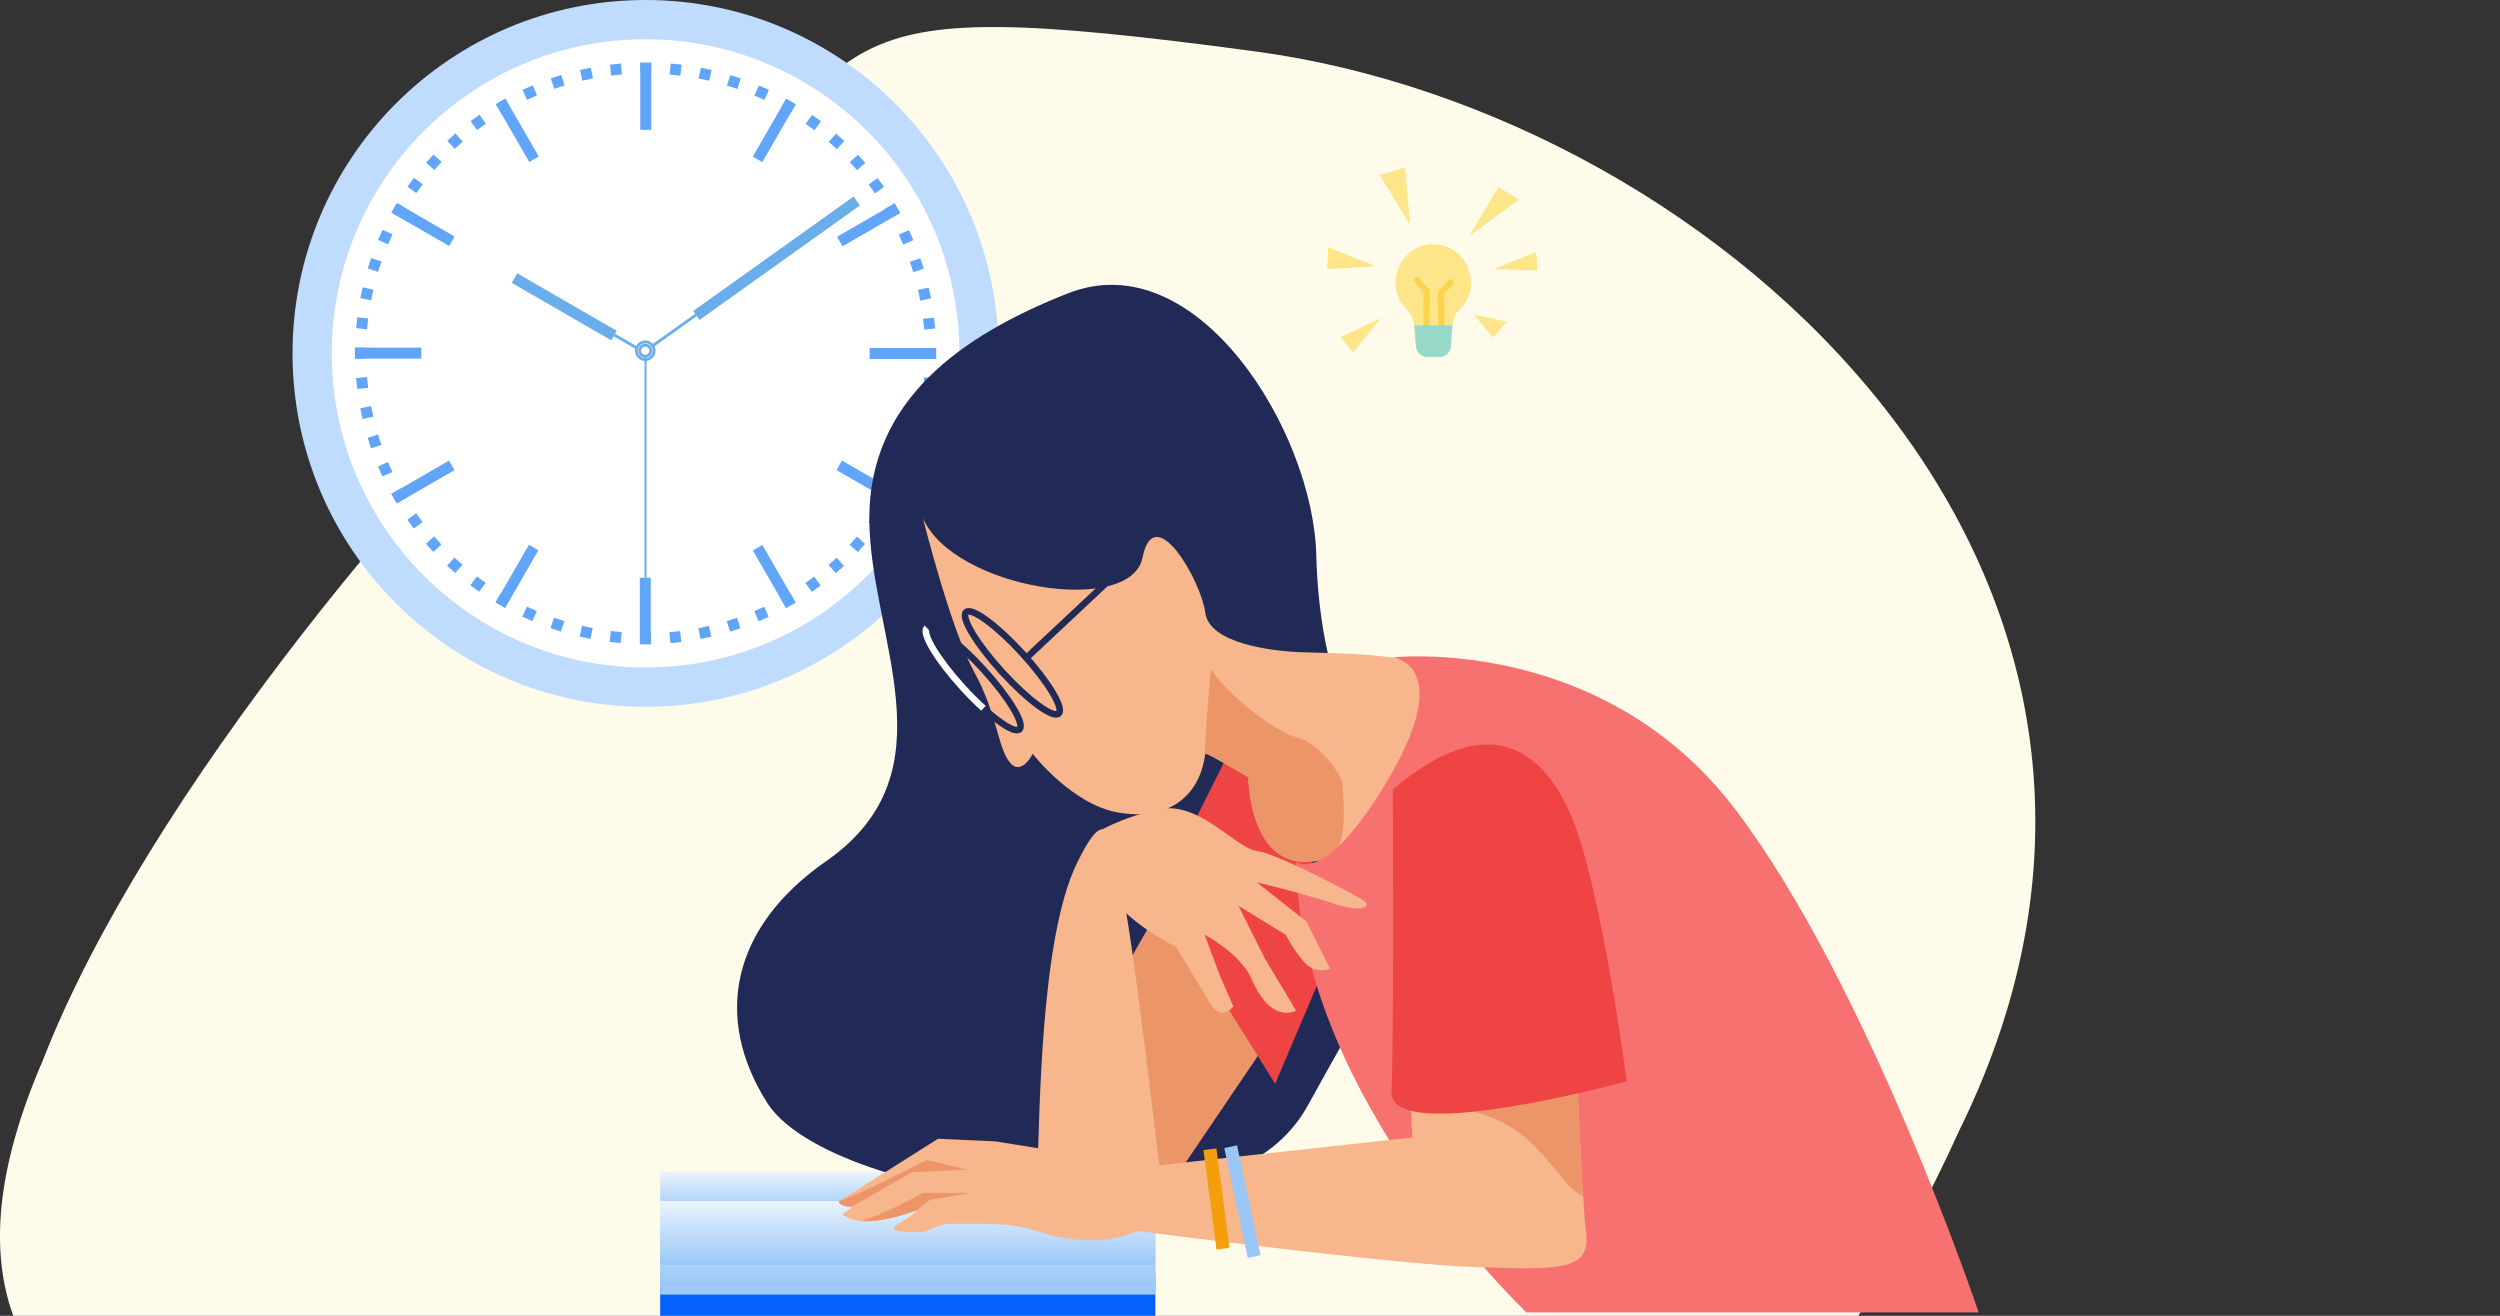 <svg width="380" height="200" viewBox="0 0 380 200" fill="none" xmlns="http://www.w3.org/2000/svg">
<rect x="0" y="0" width="380" height="200" fill="#333333" stroke="none"/>
<g clip-path="url(#clip0)">
<path d="M190.819 7.818C119.839 -1.733 135.097 6.683 99.074 38.691C65.038 69.266 21.921 121.549 6.538 161.119C-0.599 177.573 -1.544 190.195 2.016 200H282.455C288.018 191.419 293.213 182.021 297.765 171.915C339.177 88.035 261.8 17.368 190.819 7.818Z" fill="#FFFBEB"/>
<path d="M175.609 193.56H100.344V200H175.609V193.56Z" fill="#0561FC"/>
<path d="M175.609 178.105H100.344V184.544H175.609V178.105Z" fill="url(#paint0_linear)"/>
<path d="M175.609 182.613H100.344V196.78H175.609V182.613Z" fill="url(#paint1_linear)"/>
<path d="M175.609 182.613H100.344V195.492H175.609V182.613Z" fill="url(#paint2_linear)"/>
<path d="M175.609 182.613H100.344V192.271H175.609V182.613Z" fill="url(#paint3_linear)"/>
<path d="M151.785 53.715C151.785 83.38 127.76 107.43 98.121 107.43C68.486 107.43 44.464 83.379 44.464 53.715C44.465 24.049 68.487 0 98.122 0C127.76 0 151.785 24.049 151.785 53.715Z" fill="#BFDBFE"/>
<path d="M145.824 53.715C145.824 80.085 124.468 101.462 98.123 101.462C71.783 101.462 50.427 80.085 50.427 53.715C50.427 27.345 71.783 5.967 98.123 5.967C124.467 5.969 145.824 27.345 145.824 53.715Z" fill="white"/>
<path d="M98.993 9.498H97.323V11.164H98.993V9.498Z" fill="#60A5FA"/>
<path d="M98.993 9.627H97.323V19.74H98.993V9.627Z" fill="#60A5FA"/>
<path d="M81.886 23.786L80.441 24.615L75.397 15.869L76.834 15.036L81.886 23.786Z" fill="#60A5FA"/>
<path d="M69.103 35.954L68.275 37.393L59.524 32.339L60.37 30.894L69.103 35.954Z" fill="#60A5FA"/>
<path d="M64.036 52.838L64.039 54.509H53.947V52.838H64.036Z" fill="#60A5FA"/>
<path d="M68.241 70.02L69.081 71.461L60.335 76.515L59.501 75.075L68.241 70.02Z" fill="#60A5FA"/>
<path d="M80.402 82.8L81.832 83.638L76.789 92.394L75.355 91.558L80.402 82.8Z" fill="#60A5FA"/>
<path d="M97.249 87.83H98.912V97.932L97.249 97.929V87.83Z" fill="#60A5FA"/>
<path d="M114.43 83.669L115.876 82.835L120.925 91.588L119.478 92.414L114.43 83.669Z" fill="#60A5FA"/>
<path d="M127.148 71.449L127.982 70.005L136.736 75.062L135.9 76.503L127.148 71.449Z" fill="#60A5FA"/>
<path d="M132.177 54.565V52.894H142.265L142.258 54.562L132.177 54.565Z" fill="#60A5FA"/>
<path d="M128.07 37.436L127.233 35.988L135.981 30.937L136.81 32.382L128.07 37.436Z" fill="#60A5FA"/>
<path d="M115.868 24.646L114.423 23.811L119.467 15.061L120.915 15.897L115.868 24.646Z" fill="#60A5FA"/>
<path d="M94.548 11.308L92.888 11.481L92.713 9.826L94.37 9.652L94.548 11.308Z" fill="#60A5FA"/>
<path d="M90.136 11.913L88.515 12.263L88.163 10.632L89.789 10.289L90.136 11.913Z" fill="#60A5FA"/>
<path d="M85.821 12.982L84.239 13.498L83.723 11.91L85.305 11.398L85.821 12.982Z" fill="#60A5FA"/>
<path d="M81.629 14.496L80.111 15.177L79.441 13.648L80.957 12.977L81.629 14.496Z" fill="#60A5FA"/>
<path d="M77.624 16.437L76.193 17.269L75.357 15.82L76.801 14.99L77.624 16.437Z" fill="#60A5FA"/>
<path d="M73.848 18.789L72.506 19.764L71.523 18.417L72.878 17.433L73.848 18.789Z" fill="#60A5FA"/>
<path d="M70.339 21.517L69.1 22.631L67.984 21.394L69.226 20.278L70.339 21.517Z" fill="#60A5FA"/>
<path d="M67.128 24.606L66.016 25.843L64.775 24.728L65.892 23.489L67.128 24.606Z" fill="#60A5FA"/>
<path d="M64.26 28.015L63.275 29.358L61.935 28.376L62.917 27.03L64.26 28.015Z" fill="#60A5FA"/>
<path d="M61.759 31.695L60.931 33.14L59.49 32.301L60.326 30.856L61.759 31.695Z" fill="#60A5FA"/>
<path d="M59.663 35.621L58.983 37.144L57.469 36.466L58.152 34.938L59.663 35.621Z" fill="#60A5FA"/>
<path d="M57.986 39.745L57.473 41.324L55.891 40.81L56.405 39.228L57.986 39.745Z" fill="#60A5FA"/>
<path d="M56.752 44.024L56.405 45.65L54.768 45.3L55.123 43.675L56.752 44.024Z" fill="#60A5FA"/>
<path d="M55.97 48.403L55.79 50.065L54.131 49.883L54.309 48.231L55.97 48.403Z" fill="#60A5FA"/>
<path d="M55.638 52.848V54.512H53.979L53.973 52.848H55.638Z" fill="#60A5FA"/>
<path d="M55.789 57.301L55.959 58.957L54.308 59.124L54.123 57.474L55.789 57.301Z" fill="#60A5FA"/>
<path d="M56.406 61.71L56.746 63.344L55.112 63.684L54.762 62.058L56.406 61.71Z" fill="#60A5FA"/>
<path d="M57.461 66.032L57.972 67.619L56.394 68.136L55.881 66.55L57.461 66.032Z" fill="#60A5FA"/>
<path d="M58.977 70.222L59.648 71.744L58.128 72.416L57.45 70.903L58.977 70.222Z" fill="#60A5FA"/>
<path d="M60.904 74.229L61.738 75.674L60.296 76.503L59.467 75.064L60.904 74.229Z" fill="#60A5FA"/>
<path d="M63.267 78.018L64.239 79.363L62.885 80.337L61.915 78.996L63.267 78.018Z" fill="#60A5FA"/>
<path d="M65.992 81.528L67.096 82.77L65.859 83.888L64.745 82.643L65.992 81.528Z" fill="#60A5FA"/>
<path d="M69.081 84.742L70.305 85.855L69.186 87.09L67.95 85.978L69.081 84.742Z" fill="#60A5FA"/>
<path d="M72.466 87.615L73.816 88.594L72.839 89.938L71.49 88.965L72.466 87.615Z" fill="#60A5FA"/>
<path d="M76.159 90.108L77.596 90.945L76.756 92.385L75.314 91.558L76.159 90.108Z" fill="#60A5FA"/>
<path d="M80.083 92.209L81.598 92.89L80.918 94.409L79.392 93.74L80.083 92.209Z" fill="#60A5FA"/>
<path d="M84.199 93.889L85.784 94.409L85.26 95.991L83.683 95.48L84.199 93.889Z" fill="#60A5FA"/>
<path d="M88.459 95.126L90.095 95.48L89.74 97.111L88.125 96.763L88.459 95.126Z" fill="#60A5FA"/>
<path d="M92.849 95.91L94.505 96.092L94.324 97.746L92.676 97.581L92.849 95.91Z" fill="#60A5FA"/>
<path d="M97.287 96.231L98.949 96.237V97.903L97.287 97.908V96.231Z" fill="#60A5FA"/>
<path d="M101.737 96.092L103.386 95.923L103.557 97.581L101.909 97.751L101.737 96.092Z" fill="#60A5FA"/>
<path d="M106.136 95.48L107.761 95.138L108.111 96.77L106.483 97.121L106.136 95.48Z" fill="#60A5FA"/>
<path d="M110.459 94.421L112.037 93.906L112.541 95.491L110.974 96.008L110.459 94.421Z" fill="#60A5FA"/>
<path d="M114.647 92.902L116.163 92.231L116.836 93.753L115.325 94.436L114.647 92.902Z" fill="#60A5FA"/>
<path d="M118.643 90.96L120.088 90.135L120.916 91.576L119.478 92.414L118.643 90.96Z" fill="#60A5FA"/>
<path d="M122.419 88.612L123.772 87.637L124.74 88.987L123.409 89.965L122.419 88.612Z" fill="#60A5FA"/>
<path d="M125.929 85.882L127.18 84.765L128.283 86.01L127.055 87.125L125.929 85.882Z" fill="#60A5FA"/>
<path d="M129.14 82.796L130.258 81.561L131.491 82.675L130.386 83.914L129.14 82.796Z" fill="#60A5FA"/>
<path d="M132.007 79.391L132.987 78.046L134.334 79.027L133.36 80.377L132.007 79.391Z" fill="#60A5FA"/>
<path d="M134.503 75.709L135.341 74.265L136.783 75.1L135.962 76.539L134.503 75.709Z" fill="#60A5FA"/>
<path d="M136.603 71.784L137.287 70.263L138.8 70.943L138.135 72.459L136.603 71.784Z" fill="#60A5FA"/>
<path d="M138.281 67.653L138.801 66.073L140.378 66.592L139.886 68.17L138.281 67.653Z" fill="#60A5FA"/>
<path d="M139.522 63.38L139.87 61.748L141.494 62.102L141.156 63.722L139.522 63.38Z" fill="#60A5FA"/>
<path d="M140.306 58.996L140.483 57.34L142.132 57.518L141.971 59.165L140.306 58.996Z" fill="#60A5FA"/>
<path d="M140.629 54.559V52.894H142.295L142.303 54.559H140.629Z" fill="#60A5FA"/>
<path d="M140.488 50.102L140.306 48.449L141.966 48.281L142.144 49.925L140.488 50.102Z" fill="#60A5FA"/>
<path d="M139.875 45.694L139.535 44.057L141.156 43.72L141.519 45.34L139.875 45.694Z" fill="#60A5FA"/>
<path d="M138.816 41.368L138.298 39.786L139.886 39.272L140.411 40.846L138.816 41.368Z" fill="#60A5FA"/>
<path d="M137.296 37.179L136.617 35.66L138.145 34.983L138.828 36.496L137.296 37.179Z" fill="#60A5FA"/>
<path d="M135.356 33.172L134.525 31.736L135.972 30.901L136.81 32.334L135.356 33.172Z" fill="#60A5FA"/>
<path d="M133.009 29.396L132.029 28.047L133.392 27.066L134.373 28.404L133.009 29.396Z" fill="#60A5FA"/>
<path d="M130.285 25.876L129.163 24.643L130.42 23.522L131.534 24.753L130.285 25.876Z" fill="#60A5FA"/>
<path d="M127.202 22.663L125.957 21.554L127.083 20.314L128.323 21.419L127.202 22.663Z" fill="#60A5FA"/>
<path d="M123.801 19.799L122.451 18.816L123.448 17.468L124.789 18.432L123.801 19.799Z" fill="#60A5FA"/>
<path d="M120.118 17.294L118.679 16.461L119.514 15.014L120.953 15.84L120.118 17.294Z" fill="#60A5FA"/>
<path d="M116.195 15.195L114.678 14.519L115.363 12.997L116.878 13.663L116.195 15.195Z" fill="#60A5FA"/>
<path d="M112.076 13.514L110.491 13.004L111.017 11.415L112.594 11.922L112.076 13.514Z" fill="#60A5FA"/>
<path d="M107.799 12.272L106.18 11.933L106.535 10.295L108.155 10.633L107.799 12.272Z" fill="#60A5FA"/>
<path d="M103.422 11.493L101.778 11.327L101.95 9.657L103.603 9.826L103.422 11.493Z" fill="#60A5FA"/>
<path d="M93.749 50.29L92.911 51.729L77.779 42.992L78.619 41.543L93.749 50.29Z" fill="#69AEEB"/>
<path d="M96.751 53.124L93.273 51.12L93.49 50.734L96.968 52.754L96.751 53.124Z" fill="#69AEEB"/>
<path d="M106.332 48.628L105.364 47.269L129.744 29.872L130.697 31.236L106.332 48.628Z" fill="#69AEEB"/>
<path d="M99.362 52.719L99.109 52.371L106.18 47.324L106.424 47.675L99.362 52.719Z" fill="#69AEEB"/>
<path d="M98.08 54.866C97.213 54.866 96.52 54.163 96.52 53.308C96.52 52.454 97.213 51.748 98.08 51.748C98.935 51.748 99.635 52.454 99.635 53.308C99.636 54.163 98.936 54.866 98.08 54.866ZM98.08 52.175C97.449 52.175 96.945 52.689 96.945 53.308C96.945 53.929 97.451 54.438 98.08 54.438C98.7 54.438 99.204 53.931 99.204 53.308C99.206 52.69 98.702 52.175 98.08 52.175Z" fill="#69AEEB"/>
<path d="M98.08 54.372C97.499 54.372 97.019 53.893 97.019 53.308C97.019 52.726 97.499 52.252 98.08 52.252C98.658 52.252 99.133 52.725 99.133 53.308C99.135 53.893 98.659 54.372 98.08 54.372ZM98.08 52.68C97.728 52.68 97.449 52.969 97.449 53.308C97.449 53.658 97.728 53.935 98.08 53.935C98.421 53.935 98.7 53.658 98.7 53.308C98.701 52.969 98.421 52.68 98.08 52.68Z" fill="#69AEEB"/>
<path d="M98.277 54.235H97.967V90.438H98.277V54.235Z" fill="#69AEEB"/>
<path d="M206.628 110.606C202.273 105.435 200.306 94.068 200.074 84.36C199.625 65.627 181.978 36.837 162.315 44.591C145.998 51.025 132.136 60.898 132.136 78.793C132.136 96.689 145.14 117.298 125.586 130.888C111.28 140.831 108.299 154.55 116.642 167.674C122.365 176.676 146.969 182.918 158.884 181.11C166.745 179.917 190.05 184.031 198.882 167.873C211.18 145.372 222.834 129.858 206.628 110.606Z" fill="#212957"/>
<path d="M192.633 158.379L176.741 181.842C176.741 181.842 164.822 163.947 166.412 157.584C168.001 151.22 175.151 140.482 177.933 134.915" fill="#EC9568"/>
<path d="M187.467 113.041L175.945 136.106L193.824 164.741L202.961 143.265C202.961 143.265 194.619 109.86 187.467 113.041Z" fill="#EF4444"/>
<path d="M140.292 78.793C140.292 78.793 144.463 95.495 148.038 102.056C151.613 108.618 151.613 113.391 153.402 115.776C155.189 118.161 156.977 114.582 156.977 114.582C156.977 114.582 162.936 122.337 170.087 123.53C177.238 124.724 182.304 121.392 183.196 114.582C183.245 114.222 189.752 118.161 189.752 118.161C189.752 118.161 189.853 138.094 206.437 128.302C217.915 121.526 220.143 108.618 219.547 103.846C218.95 99.074 203.056 99.372 197.4 99.122C193.548 98.95 183.792 97.882 183.196 93.11C182.6 88.338 175.45 75.811 173.663 84.759C171.873 93.707 145.059 89.531 140.292 78.793Z" fill="#F7B68B"/>
<path d="M197.159 112.099C193.781 111.295 186.545 105.553 184.132 101.795C183.907 101.443 182.856 117.177 183.195 114.583C183.243 114.222 189.75 118.161 189.75 118.161C189.75 118.161 189.838 134.948 202.672 130.139C205.011 127.23 204.075 120.581 204.075 119.343C204.075 117.895 200.537 112.904 197.159 112.099Z" fill="#EC9568"/>
<path d="M149.467 101.741C153.354 105.997 155.815 110.076 154.964 110.855C154.115 111.634 150.275 108.814 146.389 104.561C142.502 100.305 140.039 96.226 140.89 95.447C141.74 94.67 145.58 97.487 149.467 101.741Z" stroke="#212957" stroke-miterlimit="10"/>
<path d="M149.482 107.662C148.493 106.762 147.442 105.715 146.389 104.56C142.502 100.305 140.039 96.226 140.89 95.447" stroke="white" stroke-miterlimit="10"/>
<path d="M197.003 130.964C197.003 130.964 201.373 134.729 210.907 118.622C221.363 100.961 211.702 99.924 211.702 99.924C211.702 99.924 243.484 96.366 263.747 123.012C284.008 149.658 300.756 199.486 300.756 199.486H232.027C232.027 199.488 197.4 166.756 197.003 130.964Z" fill="#F87171"/>
<path d="M176.741 181.842C176.741 181.842 171.972 139.687 170.384 134.915C168.796 130.142 169.192 119.802 163.631 131.336C158.069 142.869 158.069 169.911 157.672 177.866C157.273 185.819 174.754 185.819 176.741 181.842Z" fill="#F7B68B"/>
<path d="M213.688 154.403L214.682 172.895L174.755 177.269L151.314 173.492L142.574 173.094L127.478 182.638C127.478 182.638 127.58 183.434 129.465 183.434C129.862 183.434 128.074 184.528 128.074 184.528C128.074 184.528 129.96 187.312 139.198 184.031C140.206 183.673 135.821 186.616 135.821 186.616C135.821 186.616 135.821 187.511 139.844 187.287C141.185 187.212 142.565 186.02 144.561 186.02C146.648 186.02 151.514 185.92 154.295 186.318C157.075 186.716 159.167 187.945 163.531 188.406C169.193 189.003 172.967 187.114 172.967 187.114C172.967 187.114 211.703 192.184 224.018 192.582C236.333 192.98 241.895 193.378 241.101 187.412C240.307 181.446 239.114 148.835 239.114 148.835L213.688 154.403Z" fill="#F7B68B"/>
<path d="M166.412 126.696C166.412 126.696 170.385 124.178 176.344 122.985C182.304 121.791 187.866 128.95 191.043 129.348C194.221 129.746 206.14 136.109 207.332 136.905C208.525 137.701 207.332 138.894 202.565 137.303C197.798 135.711 191.043 134.122 191.043 134.122L198.591 140.087L202.168 147.245C202.168 147.245 199.916 148.306 198.061 146.052C196.366 143.992 195.413 142.075 195.413 142.075L188.262 137.701L192.234 145.654L197.002 153.608C197.002 153.608 193.294 155.863 190.249 148.836C188.545 144.906 183.097 142.075 183.097 142.075L185.48 148.438L187.467 152.947C187.467 152.947 185.721 155.495 183.892 152.416C180.977 147.512 178.727 143.931 178.727 143.931C178.727 143.931 170.782 140.087 168 134.917" fill="#F7B68B"/>
<path d="M160.922 108.458C161.772 107.68 159.31 103.6 155.423 99.345C151.536 95.091 147.695 92.273 146.845 93.052C145.995 93.83 148.457 97.91 152.344 102.164C156.231 106.419 160.072 109.237 160.922 108.458Z" stroke="#212957" stroke-miterlimit="10"/>
<path d="M172 85L156 100" stroke="#212957" stroke-miterlimit="10"/>
<path d="M188.034 174.087L186.091 174.504L189.666 191.208L191.609 190.791L188.034 174.087Z" fill="#9AC7F7"/>
<path d="M184.891 174.555L182.922 174.815L184.909 189.927L186.878 189.668L184.891 174.555Z" fill="#F59E0B"/>
<path d="M140.871 176.333C140.871 176.333 133.876 179.874 130.096 181.565L127.479 182.636C127.479 182.636 127.581 183.432 129.466 183.432L138.621 178.184L146.984 177.781L140.871 176.333Z" fill="#EC9568"/>
<path d="M135.821 186.485C135.821 186.485 135.823 186.476 135.874 186.476C135.897 186.476 135.922 186.476 135.942 186.476L137.683 185.138C136.77 185.783 135.821 186.485 135.821 186.485Z" fill="#EC9568"/>
<path d="M147.465 181.324H140.228C140.228 181.324 134.941 184.415 130.8 185.59C132.483 185.742 135.126 185.475 139.196 184.029C139.27 184.003 139.308 183.999 139.327 184.006L141.332 182.391L147.465 181.324Z" fill="#EC9568"/>
<path d="M217.638 167.801C217.638 167.801 225.357 168.231 230.504 171.88C235.65 175.529 238.009 180.896 240.582 181.755C240.597 181.761 240.615 181.755 240.631 181.759C240.196 175.004 239.737 164.474 239.439 157.146C232.346 155.652 221.691 167.028 217.638 167.801Z" fill="#EC9568"/>
<path d="M211.702 120.001C211.702 120.001 211.901 157.583 211.503 165.934C211.106 174.287 247.259 164.345 247.259 164.345C247.259 164.345 244.28 141.279 240.306 128.155C236.333 115.03 227.593 106.479 211.702 120.001Z" fill="#EF4444"/>
<path d="M217.869 37.137C212.74 37.137 210.185 43.443 213.849 47.056C214.506 47.697 214.901 48.581 214.957 49.503L215.201 52.684C215.276 53.55 216.009 54.228 216.873 54.228H218.808C219.691 54.228 220.405 53.55 220.48 52.684C220.743 49.485 220.593 48.299 221.852 47.056C225.553 43.462 222.998 37.137 217.869 37.137Z" fill="#FDE68A"/>
<path d="M216.778 51.781C216.515 51.781 216.309 51.574 216.309 51.311L216.384 44.478L215.031 42.897C214.862 42.709 214.881 42.408 215.087 42.238C215.275 42.069 215.576 42.088 215.745 42.295L217.342 44.139L217.267 51.311C217.248 51.574 217.041 51.781 216.778 51.781Z" fill="#FCD34D"/>
<path d="M219.108 52.063C219.108 52.063 219.126 52.063 219.108 52.063C219.371 52.063 219.577 51.856 219.577 51.593L219.502 44.76L220.855 43.179C221.024 42.991 221.005 42.69 220.798 42.521C220.61 42.351 220.31 42.37 220.141 42.577L218.544 44.422L218.619 51.593C218.657 51.856 218.863 52.063 219.108 52.063Z" fill="#FCD34D"/>
<path d="M214.975 49.447C214.975 49.466 214.975 49.504 214.993 49.522L215.238 52.703C215.313 53.569 216.045 54.247 216.91 54.247H218.845C219.728 54.247 220.441 53.569 220.517 52.703C220.629 51.292 220.667 50.256 220.78 49.447H214.975V49.447Z" fill="#96D9C9"/>
<path d="M227.773 28.443L223.276 35.887L230.898 30.346L227.773 28.443Z" fill="#FDE68A"/>
<path d="M209.706 26.599L214.354 34.212L213.563 25.466L209.706 26.599Z" fill="#FDE68A"/>
<path d="M201.864 37.562L209.148 40.469L201.712 40.911L201.864 37.562Z" fill="#FDE68A"/>
<path d="M224.021 47.797L226.926 51.333L229.04 48.903L224.021 47.797Z" fill="#FDE68A"/>
<path d="M226.994 40.916L233.5 38.306L233.687 41.097L226.994 40.916Z" fill="#FDE68A"/>
<path d="M209.892 48.355L203.757 51.244L205.67 53.566L209.892 48.355Z" fill="#FDE68A"/>
</g>
<defs>
<linearGradient id="paint0_linear" x1="137.976" y1="184.544" x2="137.976" y2="178.105" gradientUnits="userSpaceOnUse">
<stop stop-color="#9AC7F7"/>
<stop offset="1" stop-color="#EAF4FE"/>
</linearGradient>
<linearGradient id="paint1_linear" x1="137.976" y1="196.78" x2="137.976" y2="182.613" gradientUnits="userSpaceOnUse">
<stop stop-color="#9AC7F7"/>
<stop offset="1" stop-color="#EAF4FE"/>
</linearGradient>
<linearGradient id="paint2_linear" x1="137.976" y1="195.492" x2="137.976" y2="182.613" gradientUnits="userSpaceOnUse">
<stop stop-color="#9AC7F7"/>
<stop offset="1" stop-color="#EAF4FE"/>
</linearGradient>
<linearGradient id="paint3_linear" x1="137.976" y1="192.272" x2="137.976" y2="182.613" gradientUnits="userSpaceOnUse">
<stop stop-color="#9AC7F7"/>
<stop offset="1" stop-color="#EAF4FE"/>
</linearGradient>
<clipPath id="clip0">
<rect width="380" height="200" fill="white"/>
</clipPath>
</defs>
</svg>
